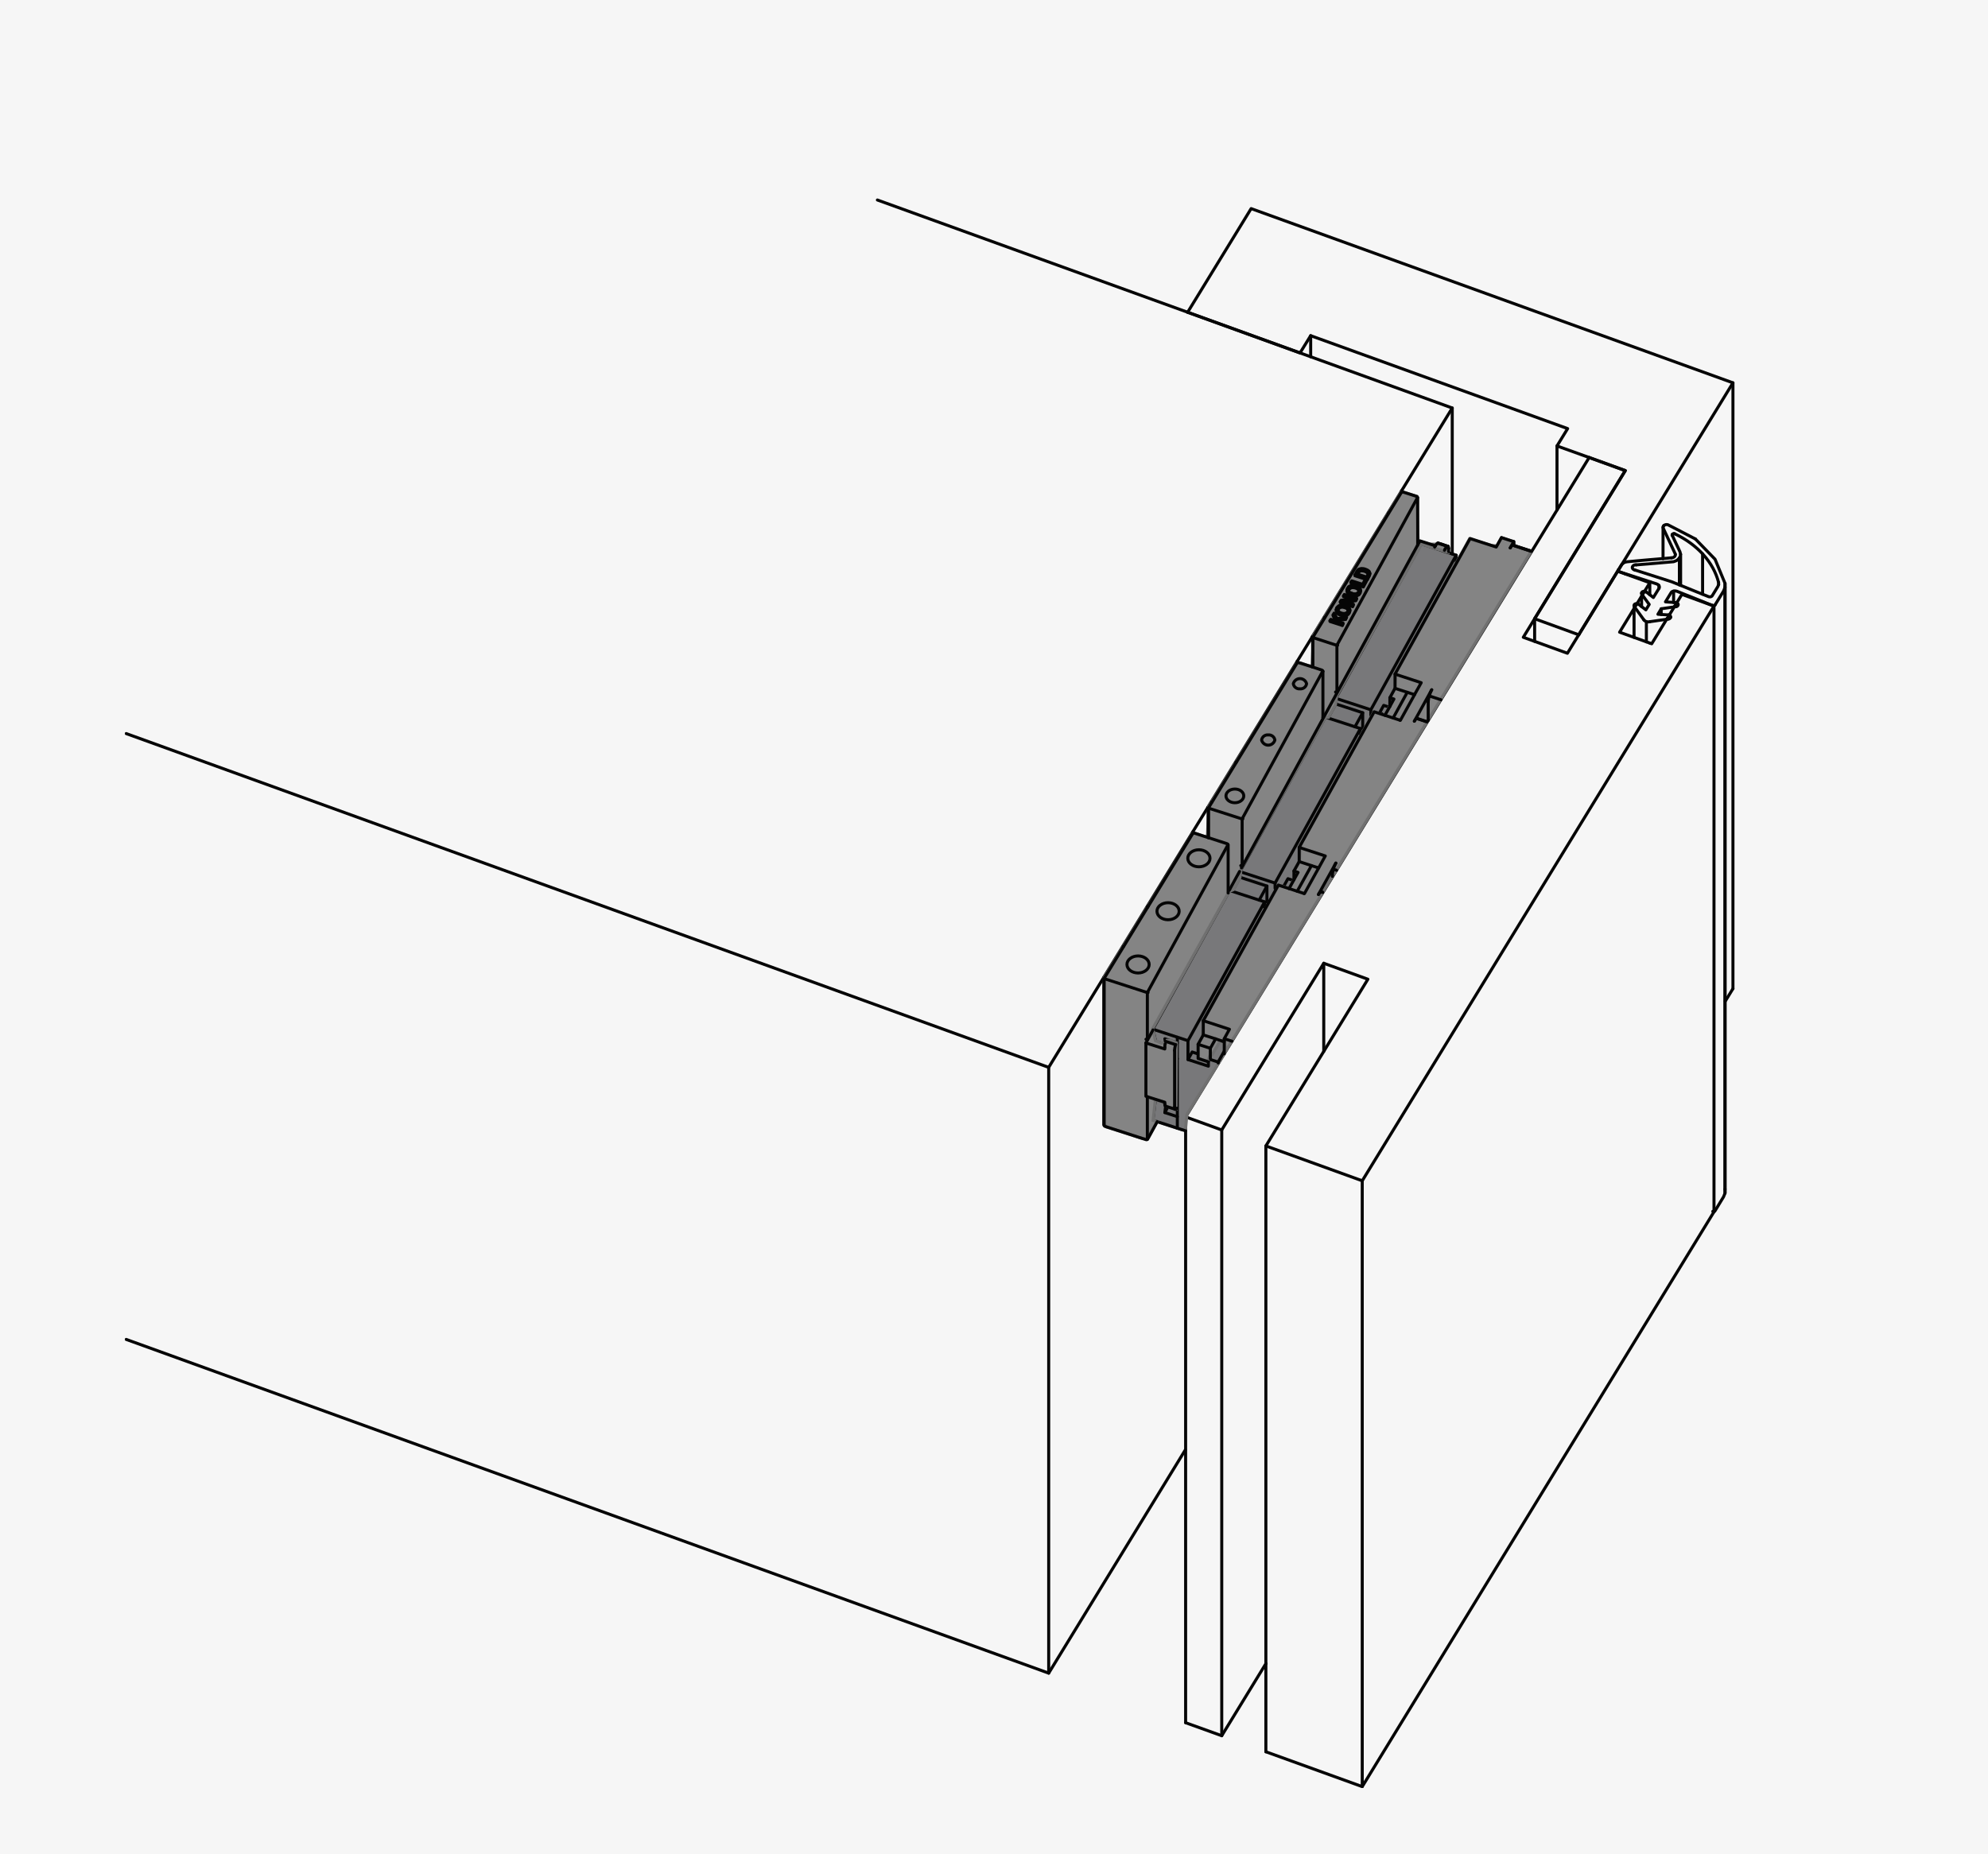 <?xml version="1.0" encoding="UTF-8"?>
<svg xmlns="http://www.w3.org/2000/svg" xmlns:xlink="http://www.w3.org/1999/xlink" width="656" height="612" viewBox="0 0 656 612">
  <defs>
    <clipPath id="clip-path">
      <rect id="Rechteck_1198" data-name="Rechteck 1198" width="531.08" height="524.55" fill="none" stroke="#707070" stroke-width="1"></rect>
    </clipPath>
  </defs>
  <g id="Gruppe_1846" data-name="Gruppe 1846" transform="translate(-64 -2420)">
    <rect id="Rechteck_1185" data-name="Rechteck 1185" width="656" height="612" transform="translate(64 2420)" fill="#f6f6f6"></rect>
    <g id="Gruppe_1785" data-name="Gruppe 1785" transform="translate(105.2 2485.566)">
      <path id="Pfad_3342" data-name="Pfad 3342" d="M134.231,308.842V137.976l19.1-31.2V77.683l-33.662,55.024-11.922-4.317" transform="translate(242.282 174.675)" fill="none" stroke="#050505" stroke-linecap="round" stroke-linejoin="round" stroke-width="1"></path>
      <line id="Linie_13978" data-name="Linie 13978" y2="199.933" transform="translate(361.954 307.381)" fill="none" stroke="#050505" stroke-linecap="round" stroke-linejoin="round" stroke-width="1"></line>
      <g id="Gruppe_1768" data-name="Gruppe 1768">
        <g id="Gruppe_1767" data-name="Gruppe 1767" clip-path="url(#clip-path)">
          <path id="Pfad_3343" data-name="Pfad 3343" d="M115.9,96.243l31.8,11.5V307.7" transform="translate(260.612 216.409)" fill="none" stroke="#050505" stroke-linecap="round" stroke-linejoin="round" stroke-width="1"></path>
        </g>
      </g>
      <path id="Pfad_3344" data-name="Pfad 3344" d="M121.781,106.774l14.56-23.822-14.56-5.269" transform="translate(273.834 174.677)" fill="none" stroke="#050505" stroke-linecap="round" stroke-linejoin="round" stroke-width="1"></path>
      <line id="Linie_13979" data-name="Linie 13979" y1="189.691" x2="116.068" transform="translate(408.316 134.458)" fill="none" stroke="#050505" stroke-linecap="round" stroke-linejoin="round" stroke-width="1"></line>
      <path id="Pfad_3345" data-name="Pfad 3345" d="M145.788,42.68,142.049,48.8l14.557,5.272,3.742-6.1" transform="translate(319.408 95.97)" fill="none" stroke="#050505" stroke-linecap="round" stroke-linejoin="round" stroke-width="1"></path>
      <path id="Pfad_3346" data-name="Pfad 3346" d="M172.97,27.613l.149.049L143.2,76.559" transform="translate(321.996 62.09)" fill="none" stroke="#050505" stroke-linecap="round" stroke-linejoin="round" stroke-width="1"></path>
      <path id="Pfad_3347" data-name="Pfad 3347" d="M147.682,58.852l12.851-21.009,2.511.929" transform="translate(332.073 85.094)" fill="none" stroke="#050505" stroke-linecap="round" stroke-linejoin="round" stroke-width="1"></path>
      <path id="Pfad_3348" data-name="Pfad 3348" d="M161.8,53.335l-9.967-3.59,5.022-8.232" transform="translate(341.402 93.347)" fill="none" stroke="#050505" stroke-linecap="round" stroke-linejoin="round" stroke-width="1"></path>
      <line id="Linie_13980" data-name="Linie 13980" x1="2.485" y2="4.067" transform="translate(498.254 130.793)" fill="none" stroke="#050505" stroke-linecap="round" stroke-linejoin="round" stroke-width="1"></line>
      <line id="Linie_13981" data-name="Linie 13981" x1="0.754" y2="1.205" transform="translate(500.739 129.588)" fill="none" stroke="#050505" stroke-linecap="round" stroke-linejoin="round" stroke-width="1"></line>
      <line id="Linie_13982" data-name="Linie 13982" y1="2.735" x2="1.683" transform="translate(501.517 126.778)" fill="none" stroke="#050505" stroke-linecap="round" stroke-linejoin="round" stroke-width="1"></line>
      <line id="Linie_13983" data-name="Linie 13983" y1="0.325" x2="0.201" transform="translate(508.772 138.501)" fill="none" stroke="#050505" stroke-linecap="round" stroke-linejoin="round" stroke-width="1"></line>
      <line id="Linie_13984" data-name="Linie 13984" y1="0.302" x2="0.175" transform="translate(511.282 134.432)" fill="none" stroke="#050505" stroke-linecap="round" stroke-linejoin="round" stroke-width="1"></line>
      <line id="Linie_13985" data-name="Linie 13985" y1="0.201" x2="0.101" transform="translate(512.135 133.152)" fill="none" stroke="#050505" stroke-linecap="round" stroke-linejoin="round" stroke-width="1"></line>
      <line id="Linie_13986" data-name="Linie 13986" x2="0.351" y2="0.127" transform="translate(523.832 134.257)" fill="none" stroke="#050505" stroke-linecap="round" stroke-linejoin="round" stroke-width="1"></line>
      <path id="Pfad_3349" data-name="Pfad 3349" d="M252.684,30.568,240.911,26.3,107.749,243.927V443.887" transform="translate(242.282 59.135)" fill="none" stroke="#050505" stroke-linecap="round" stroke-linejoin="round" stroke-width="1"></path>
      <line id="Linie_13987" data-name="Linie 13987" y1="29.091" transform="translate(376.513 483.518)" fill="none" stroke="#050505" stroke-linecap="round" stroke-linejoin="round" stroke-width="1"></line>
      <path id="Pfad_3350" data-name="Pfad 3350" d="M152.411,38.129l8.082,2.911V44.98" transform="translate(342.706 85.736)" fill="none" stroke="#050505" stroke-linecap="round" stroke-linejoin="round" stroke-width="1"></path>
      <path id="Pfad_3351" data-name="Pfad 3351" d="M160.47,42.734l-4.944,8.082-.627-.224" transform="translate(348.302 96.091)" fill="none" stroke="#050505" stroke-linecap="round" stroke-linejoin="round" stroke-width="1"></path>
      <line id="Linie_13988" data-name="Linie 13988" y1="3.765" x2="2.31" transform="translate(508.972 134.735)" fill="none" stroke="#050505" stroke-linecap="round" stroke-linejoin="round" stroke-width="1"></line>
      <line id="Linie_13989" data-name="Linie 13989" y1="1.079" x2="0.679" transform="translate(511.458 133.355)" fill="none" stroke="#050505" stroke-linecap="round" stroke-linejoin="round" stroke-width="1"></line>
      <path id="Pfad_3352" data-name="Pfad 3352" d="M169.277,43.847l-10.041-3.638-1.556,2.534" transform="translate(354.555 90.411)" fill="none" stroke="#050505" stroke-linecap="round" stroke-linejoin="round" stroke-width="1"></path>
      <path id="Pfad_3353" data-name="Pfad 3353" d="M161.358,41.367l.2.075V241.4" transform="translate(362.826 93.016)" fill="none" stroke="#050505" stroke-linecap="round" stroke-linejoin="round" stroke-width="1"></path>
      <path id="Pfad_3354" data-name="Pfad 3354" d="M107.749,168.344l11.922,4.291,14.56-23.8" transform="translate(242.282 334.677)" fill="none" stroke="#050505" stroke-linecap="round" stroke-linejoin="round" stroke-width="1"></path>
      <g id="Gruppe_1770" data-name="Gruppe 1770">
        <g id="Gruppe_1769" data-name="Gruppe 1769" clip-path="url(#clip-path)">
          <path id="Pfad_3355" data-name="Pfad 3355" d="M263.773,102.934,147.7,292.651l-31.8-11.5" transform="translate(260.612 231.456)" fill="none" stroke="#050505" stroke-linecap="round" stroke-linejoin="round" stroke-width="1"></path>
        </g>
      </g>
      <path id="Pfad_3356" data-name="Pfad 3356" d="M229.825,76.96V55.825L233.34,50.1,148.545,19.428l-3.512,5.7-37.027-13.4-.049-.026.127-.224" transform="translate(242.751 25.795)" fill="none" stroke="#050505" stroke-linecap="round" stroke-linejoin="round" stroke-width="1"></path>
      <line id="Linie_13990" data-name="Linie 13990" y1="6.952" transform="translate(391.297 45.224)" fill="none" stroke="#050505" stroke-linecap="round" stroke-linejoin="round" stroke-width="1"></line>
      <path id="Pfad_3357" data-name="Pfad 3357" d="M173.12,27.628,143.2,76.526v7.481" transform="translate(321.997 62.124)" fill="none" stroke="#050505" stroke-linecap="round" stroke-linejoin="round" stroke-width="1"></path>
      <line id="Linie_13991" data-name="Linie 13991" x2="14.56" y2="5.295" transform="translate(465.196 138.65)" fill="none" stroke="#050505" stroke-linecap="round" stroke-linejoin="round" stroke-width="1"></line>
      <line id="Linie_13992" data-name="Linie 13992" x2="10.616" y2="3.814" transform="translate(472.576 81.62)" fill="none" stroke="#050505" stroke-linecap="round" stroke-linejoin="round" stroke-width="1"></line>
      <line id="Linie_13993" data-name="Linie 13993" x1="12.851" y2="21.009" transform="translate(479.755 122.937)" fill="none" stroke="#050505" stroke-linecap="round" stroke-linejoin="round" stroke-width="1"></line>
      <line id="Linie_13994" data-name="Linie 13994" x2="11.773" y2="4.269" transform="translate(483.193 85.435)" fill="none" stroke="#050505" stroke-linecap="round" stroke-linejoin="round" stroke-width="1"></line>
      <line id="Linie_13995" data-name="Linie 13995" y1="61.924" x2="37.878" transform="translate(492.757 60.787)" fill="none" stroke="#050505" stroke-linecap="round" stroke-linejoin="round" stroke-width="1"></line>
      <line id="Linie_13996" data-name="Linie 13996" x1="0.026" y2="0.026" transform="translate(350.683 37.492)" fill="none" stroke="#050505" stroke-linecap="round" stroke-linejoin="round" stroke-width="1"></line>
      <path id="Pfad_3358" data-name="Pfad 3358" d="M108,35l20.81-33.987L287.8,58.516V258.472" transform="translate(242.838 2.27)" fill="none" stroke="#050505" stroke-linecap="round" stroke-linejoin="round" stroke-width="1"></path>
      <path id="Pfad_3359" data-name="Pfad 3359" d="M165.1,80.264h0l-2.534,4.142" transform="translate(365.537 180.479)" fill="none" stroke="#050505" stroke-linecap="round" stroke-linejoin="round" stroke-width="1"></path>
      <g id="Gruppe_1772" data-name="Gruppe 1772">
        <g id="Gruppe_1771" data-name="Gruppe 1771" clip-path="url(#clip-path)">
          <path id="Pfad_3360" data-name="Pfad 3360" d="M167.565,36.6c-.377.3-.377.3-.754.578-.452.175-.478.2-.929.351-6.176.552-6.2.552-12.374,1.053" transform="translate(345.174 82.296)" fill="none" stroke="#050505" stroke-linecap="round" stroke-linejoin="round" stroke-width="1"></path>
          <path id="Pfad_3361" data-name="Pfad 3361" d="M154.93,38.925l2.157.7.4.2a3.346,3.346,0,0,1,.305.276" transform="translate(348.371 87.526)" fill="none" stroke="#050505" stroke-linecap="round" stroke-linejoin="round" stroke-width="1"></path>
          <path id="Pfad_3362" data-name="Pfad 3362" d="M170.762,44.743l-11.9-4.769c-.224-.052-.224-.052-.452-.1a1.317,1.317,0,0,0-.452,0c-.224.049-.224.049-.452.1a1.96,1.96,0,0,0-.377.224" transform="translate(353.321 89.615)" fill="none" stroke="#050505" stroke-linecap="round" stroke-linejoin="round" stroke-width="1"></path>
          <path id="Pfad_3363" data-name="Pfad 3363" d="M159.957,40.532c-.1-.4-.1-.4-.2-.8-1.254-2.713-1.28-2.713-2.534-5.422a.721.721,0,0,0-.052-.127" transform="translate(353.408 76.858)" fill="none" stroke="#050505" stroke-linecap="round" stroke-linejoin="round" stroke-width="1"></path>
          <path id="Pfad_3364" data-name="Pfad 3364" d="M158.028,39.479c4.619,1.881,4.619,1.881,9.262,3.739.127.026.153.026.276.052h.276a1,1,0,0,0,.25-.075c.1-.052.1-.052.227-.127a1.055,1.055,0,0,0,.149-.175c.929-1.507.929-1.507,1.858-3.037.127-.328.127-.328.25-.653" transform="translate(355.338 88.151)" fill="none" stroke="#050505" stroke-linecap="round" stroke-linejoin="round" stroke-width="1"></path>
          <path id="Pfad_3365" data-name="Pfad 3365" d="M157.653,34.034a.358.358,0,0,1-.175.026.46.46,0,0,1-.149.075.747.747,0,0,1-.127.1" transform="translate(353.478 76.528)" fill="none" stroke="#050505" stroke-linecap="round" stroke-linejoin="round" stroke-width="1"></path>
        </g>
      </g>
      <path id="Pfad_3366" data-name="Pfad 3366" d="M151.676,37.8l.075.127.1.123.149.075,10.243,3.314" transform="translate(341.056 85.006)" fill="none" stroke="#050505" stroke-linecap="round" stroke-linejoin="round" stroke-width="1"></path>
      <line id="Linie_13997" data-name="Linie 13997" y1="9.512" transform="translate(498.003 135.288)" fill="none" stroke="#050505" stroke-linecap="round" stroke-linejoin="round" stroke-width="1"></line>
      <line id="Linie_13998" data-name="Linie 13998" x2="3.164" y2="4.392" transform="translate(498.104 134.659)" fill="none" stroke="#050505" stroke-linecap="round" stroke-linejoin="round" stroke-width="1"></line>
      <path id="Pfad_3367" data-name="Pfad 3367" d="M153.384,41.307l12.15,3.892,2.937,1.179V36.135l-.149.806-.478.7" transform="translate(344.895 81.253)" fill="none" stroke="#050505" stroke-linecap="round" stroke-linejoin="round" stroke-width="1"></path>
      <path id="Pfad_3368" data-name="Pfad 3368" d="M154.139,40.192l2.436,3.362-1.1,1.783-1.407-1.079V40.845" transform="translate(346.425 90.375)" fill="none" stroke="#050505" stroke-linecap="round" stroke-linejoin="round" stroke-width="1"></path>
      <line id="Linie_13999" data-name="Linie 13999" x1="1.004" y1="0.78" transform="translate(499.484 133.854)" fill="none" stroke="#050505" stroke-linecap="round" stroke-linejoin="round" stroke-width="1"></line>
      <line id="Linie_14000" data-name="Linie 14000" y2="0.075" transform="translate(500.488 130.166)" fill="none" stroke="#050505" stroke-linecap="round" stroke-linejoin="round" stroke-width="1"></line>
      <line id="Linie_14001" data-name="Linie 14001" y2="6.676" transform="translate(502.07 139.604)" fill="none" stroke="#050505" stroke-linecap="round" stroke-linejoin="round" stroke-width="1"></line>
      <line id="Linie_14002" data-name="Linie 14002" y1="0.802" x2="5.597" transform="translate(503.174 138.827)" fill="none" stroke="#050505" stroke-linecap="round" stroke-linejoin="round" stroke-width="1"></line>
      <path id="Pfad_3369" data-name="Pfad 3369" d="M158.7,39.288l.149.325.026.377-.127.328L156.912,43.3l-2.385-1.858" transform="translate(347.466 88.342)" fill="none" stroke="#050505" stroke-linecap="round" stroke-linejoin="round" stroke-width="1"></path>
      <path id="Pfad_3370" data-name="Pfad 3370" d="M156.7,41.844l-.978,1.631,1.079.075V41.668l-.1.175" transform="translate(350.161 93.694)" fill="none" stroke="#050505" stroke-linecap="round" stroke-linejoin="round" stroke-width="1"></path>
      <line id="Linie_14003" data-name="Linie 14003" x2="2.31" y2="0.149" transform="translate(506.965 137.244)" fill="none" stroke="#050505" stroke-linecap="round" stroke-linejoin="round" stroke-width="1"></line>
      <line id="Linie_14004" data-name="Linie 14004" y1="0.627" x2="4.317" transform="translate(506.965 134.735)" fill="none" stroke="#050505" stroke-linecap="round" stroke-linejoin="round" stroke-width="1"></line>
      <line id="Linie_14005" data-name="Linie 14005" y2="0.828" transform="translate(506.237 127.781)" fill="none" stroke="#050505" stroke-linecap="round" stroke-linejoin="round" stroke-width="1"></line>
      <line id="Linie_14006" data-name="Linie 14006" x1="0.578" y2="0.101" transform="translate(508.771 138.725)" fill="none" stroke="#050505" stroke-linecap="round" stroke-linejoin="round" stroke-width="1"></line>
      <path id="Pfad_3371" data-name="Pfad 3371" d="M158.573,39.96l-.276.3-1.806,2.959,3.414.253" transform="translate(351.881 89.854)" fill="none" stroke="#050505" stroke-linecap="round" stroke-linejoin="round" stroke-width="1"></path>
      <line id="Linie_14007" data-name="Linie 14007" x1="2.735" y2="0.25" transform="translate(507.568 118.544)" fill="none" stroke="#050505" stroke-linecap="round" stroke-linejoin="round" stroke-width="1"></line>
      <path id="Pfad_3372" data-name="Pfad 3372" d="M160.31,42.3l-.127-.325-3.866-8.284-.075-.3" transform="translate(351.323 75.086)" fill="none" stroke="#050505" stroke-linecap="round" stroke-linejoin="round" stroke-width="1"></path>
      <line id="Linie_14008" data-name="Linie 14008" y2="0.026" transform="translate(510.077 138.148)" fill="none" stroke="#050505" stroke-linecap="round" stroke-linejoin="round" stroke-width="1"></line>
      <line id="Linie_14009" data-name="Linie 14009" y1="3.739" transform="translate(511.056 129.539)" fill="none" stroke="#050505" stroke-linecap="round" stroke-linejoin="round" stroke-width="1"></line>
      <line id="Linie_14010" data-name="Linie 14010" x1="0.601" y2="0.075" transform="translate(511.283 134.659)" fill="none" stroke="#050505" stroke-linecap="round" stroke-linejoin="round" stroke-width="1"></line>
      <line id="Linie_14011" data-name="Linie 14011" y2="0.101" transform="translate(510.579 111.038)" fill="none" stroke="#050505" stroke-linecap="round" stroke-linejoin="round" stroke-width="1"></line>
      <line id="Linie_14012" data-name="Linie 14012" x1="0.026" y1="0.702" transform="translate(525.89 126.653)" fill="none" stroke="#050505" stroke-linecap="round" stroke-linejoin="round" stroke-width="1"></line>
      <line id="Linie_14013" data-name="Linie 14013" y2="8.937" transform="translate(512.964 118.544)" fill="none" stroke="#050505" stroke-linecap="round" stroke-linejoin="round" stroke-width="1"></line>
      <line id="Linie_14014" data-name="Linie 14014" y2="13.303" transform="translate(520.62 117.239)" fill="none" stroke="#050505" stroke-linecap="round" stroke-linejoin="round" stroke-width="1"></line>
      <path id="Pfad_3373" data-name="Pfad 3373" d="M161.528,45.288l2.787-4.545.5-1.254V238.143" transform="translate(363.208 88.794)" fill="none" stroke="#050505" stroke-linecap="round" stroke-linejoin="round" stroke-width="1"></path>
      <line id="Linie_14015" data-name="Linie 14015" y1="1.306" transform="translate(528.024 126.977)" fill="none" stroke="#050505" stroke-linecap="round" stroke-linejoin="round" stroke-width="1"></line>
      <path id="Pfad_3374" data-name="Pfad 3374" d="M161.289,41.5l.149.049.328-.023.25-.153.052-.1" transform="translate(362.669 92.807)" fill="none" stroke="#050505" stroke-linecap="round" stroke-linejoin="round" stroke-width="1"></path>
      <line id="Linie_14016" data-name="Linie 14016" x1="0.351" y1="0.075" transform="translate(511.132 110.562)" fill="none" stroke="#050505" stroke-linecap="round" stroke-linejoin="round" stroke-width="1"></line>
      <path id="Pfad_3375" data-name="Pfad 3375" d="M157.271,34.1l-.075.127-.026.149" transform="translate(353.408 76.667)" fill="none" stroke="#050505" stroke-linecap="round" stroke-linejoin="round" stroke-width="1"></path>
      <g id="Gruppe_1774" data-name="Gruppe 1774">
        <g id="Gruppe_1773" data-name="Gruppe 1773" clip-path="url(#clip-path)">
          <path id="Pfad_3376" data-name="Pfad 3376" d="M156.217,43.385A1.866,1.866,0,0,1,154.3,42.8" transform="translate(346.955 96.239)" fill="none" stroke="#050505" stroke-linecap="round" stroke-linejoin="round" stroke-width="1"></path>
          <path id="Pfad_3377" data-name="Pfad 3377" d="M153.4,42.145a.6.6,0,0,1,.348-.916,1.072,1.072,0,0,1,1.043.114" transform="translate(344.694 92.515)" fill="none" stroke="#050505" stroke-linecap="round" stroke-linejoin="round" stroke-width="1"></path>
          <path id="Pfad_3378" data-name="Pfad 3378" d="M156.77,42.295c.484.029.845.357.8.728a.777.777,0,0,1-.721.611" transform="translate(352.509 95.103)" fill="none" stroke="#050505" stroke-linecap="round" stroke-linejoin="round" stroke-width="1"></path>
          <path id="Pfad_3379" data-name="Pfad 3379" d="M158.408,36.136c.084.575-.452,1.092-1.2,1.16l-.12.006" transform="translate(353.226 81.254)" fill="none" stroke="#050505" stroke-linecap="round" stroke-linejoin="round" stroke-width="1"></path>
          <path id="Pfad_3380" data-name="Pfad 3380" d="M154.15,40.86a.617.617,0,0,1,.406-.9,1.082,1.082,0,0,1,1,.13" transform="translate(346.42 89.694)" fill="none" stroke="#050505" stroke-linecap="round" stroke-linejoin="round" stroke-width="1"></path>
          <path id="Pfad_3381" data-name="Pfad 3381" d="M153.98,38.9c-.6-.11-.968-.572-.828-1.033a1.132,1.132,0,0,1,1.228-.653" transform="translate(344.306 83.66)" fill="none" stroke="#050505" stroke-linecap="round" stroke-linejoin="round" stroke-width="1"></path>
          <path id="Pfad_3382" data-name="Pfad 3382" d="M157.448,34.056c7.488,3.577,12.712,9.382,14.417,16.032" transform="translate(354.033 76.577)" fill="none" stroke="#050505" stroke-linecap="round" stroke-linejoin="round" stroke-width="1"></path>
          <path id="Pfad_3383" data-name="Pfad 3383" d="M157.537,41.041c.484.032.838.364.8.734a.773.773,0,0,1-.679.6" transform="translate(354.234 92.284)" fill="none" stroke="#050505" stroke-linecap="round" stroke-linejoin="round" stroke-width="1"></path>
          <path id="Pfad_3384" data-name="Pfad 3384" d="M166.738,37.858c-4.493-2.336-4.493-2.336-9.012-4.668a1.721,1.721,0,0,0-.377-.075,2.336,2.336,0,0,0-.4.023,2.1,2.1,0,0,0-.354.127,2.9,2.9,0,0,0-.276.2" transform="translate(351.497 74.462)" fill="none" stroke="#050505" stroke-linecap="round" stroke-linejoin="round" stroke-width="1"></path>
          <path id="Pfad_3385" data-name="Pfad 3385" d="M165.417,36.568c-5.948.5-5.948.5-11.874,1.056-.377.075-.377.075-.754.175a5.535,5.535,0,0,0-.627.351" transform="translate(342.15 82.226)" fill="none" stroke="#050505" stroke-linecap="round" stroke-linejoin="round" stroke-width="1"></path>
          <path id="Pfad_3386" data-name="Pfad 3386" d="M153.206,37.055a3.7,3.7,0,0,0-.426.478c-.5.776-.478.776-.955,1.556l-.127.123" transform="translate(341.106 83.321)" fill="none" stroke="#050505" stroke-linecap="round" stroke-linejoin="round" stroke-width="1"></path>
        </g>
      </g>
      <path id="Pfad_3387" data-name="Pfad 3387" d="M169.315,250.5V49.235l-3.288-7.956-6.5-6.705" transform="translate(358.709 77.743)" fill="none" stroke="#050505" stroke-linecap="round" stroke-linejoin="round" stroke-width="1"></path>
      <path id="Pfad_3388" data-name="Pfad 3388" d="M156.493,33.223l-.2.25-.049.3V44.092" transform="translate(351.325 74.703)" fill="none" stroke="#050505" stroke-linecap="round" stroke-linejoin="round" stroke-width="1"></path>
      <path id="Pfad_3389" data-name="Pfad 3389" d="M151.751,37.72l-.049.127-.026.149" transform="translate(341.056 84.815)" fill="none" stroke="#050505" stroke-linecap="round" stroke-linejoin="round" stroke-width="1"></path>
      <path id="Pfad_3390" data-name="Pfad 3390" d="M165.338,100.632v1.332l-.5,1.228L162,107.86l-.123.078-.276.1-.3-.075" transform="translate(362.687 226.278)" fill="none" stroke="#050505" stroke-linecap="round" stroke-linejoin="round" stroke-width="1"></path>
      <path id="Pfad_3391" data-name="Pfad 3391" d="M200.116,37.234l4.317,1.657-.049,2.761L184.727,77.445l-.374,5.146L183.022,85.1l-.377,3.463L181.189,91.4l-.7.049-3.115-.929-24.221,43.625-.351,5.6-1.332,2.508-.377,3.466-1.754,2.959-3.366-1L121.2,192.159l-.4,5.575-1.306,2.108v4.993l3.037.955,1.056-2.284,2.635-4.645,1.806.429.026,3.989L115.7,223.335l-.478,5.12-1.28-.123-9.388-3.037.728-6.854,3.112.9.754,1.381.952.328,2.011.452.149-21.788-2.735-.929-.7,1.079-1.706-.123-1.806-.754-.906-3.967,25.176-45.233,1.481-.653,2.108-3.84.429-2.985,27.736-49.927,1.079-.127,2.31-4.116.426-2.985L193.063,35.1Z" transform="translate(234.758 78.925)" fill="#78787a" stroke="#707070" stroke-width="1" fill-rule="evenodd"></path>
      <path id="Pfad_3392" data-name="Pfad 3392" d="M129.4,58.8l-.149-1.03,4.217-7.455.952.026.052,1L130.183,59Z" transform="translate(290.636 113.135)" fill="#78787a" stroke="#707070" stroke-width="1" fill-rule="evenodd"></path>
      <path id="Pfad_3393" data-name="Pfad 3393" d="M124.831,68.37v.6l-4.291,7.657-1.03-.426.1-.828,4.217-7.407.526-.075Z" transform="translate(268.726 152.662)" fill="#78787a" stroke="#707070" stroke-width="1" fill-rule="evenodd"></path>
      <path id="Pfad_3394" data-name="Pfad 3394" d="M104.419,113.468l11.6,3.791,25.3-45.811v1.858" transform="translate(234.794 160.654)" fill="none" stroke="#050505" stroke-linecap="round" stroke-linejoin="round" stroke-width="1"></path>
      <path id="Pfad_3395" data-name="Pfad 3395" d="M105.89,92.21l-.25,2.082,1-1.855" transform="translate(237.539 207.34)" fill="none" stroke="#050505" stroke-linecap="round" stroke-linejoin="round" stroke-width="1"></path>
      <path id="Pfad_3396" data-name="Pfad 3396" d="M105.64,92.851l4.116,1.355v3.817" transform="translate(237.539 208.782)" fill="none" stroke="#050505" stroke-linecap="round" stroke-linejoin="round" stroke-width="1"></path>
      <path id="Pfad_3397" data-name="Pfad 3397" d="M106.945,85.807l-1.306-.452.25,1.153" transform="translate(237.538 191.929)" fill="none" stroke="#050505" stroke-linecap="round" stroke-linejoin="round" stroke-width="1"></path>
      <line id="Linie_14017" data-name="Linie 14017" y1="19.128" transform="translate(347.295 283.861)" fill="none" stroke="#050505" stroke-linecap="round" stroke-linejoin="round" stroke-width="1"></line>
      <line id="Linie_14018" data-name="Linie 14018" y1="1.858" transform="translate(347.295 276.782)" fill="none" stroke="#050505" stroke-linecap="round" stroke-linejoin="round" stroke-width="1"></line>
      <path id="Pfad_3398" data-name="Pfad 3398" d="M107.989,85.549v6.224l1.381-2.485,1.959.627" transform="translate(242.82 192.363)" fill="none" stroke="#050505" stroke-linecap="round" stroke-linejoin="round" stroke-width="1"></path>
      <path id="Pfad_3399" data-name="Pfad 3399" d="M107.989,87.623l6.728,2.183V87.4l3.239,1.056v.3" transform="translate(242.82 196.515)" fill="none" stroke="#050505" stroke-linecap="round" stroke-linejoin="round" stroke-width="1"></path>
      <line id="Linie_14019" data-name="Linie 14019" y1="0.754" x2="0.426" transform="translate(357.536 283.158)" fill="none" stroke="#050505" stroke-linecap="round" stroke-linejoin="round" stroke-width="1"></line>
      <line id="Linie_14020" data-name="Linie 14020" y1="3.616" x2="2.008" transform="translate(360.775 281.35)" fill="none" stroke="#050505" stroke-linecap="round" stroke-linejoin="round" stroke-width="1"></line>
      <line id="Linie_14021" data-name="Linie 14021" x1="10.717" y1="3.489" transform="translate(365.394 228.613)" fill="none" stroke="#050505" stroke-linecap="round" stroke-linejoin="round" stroke-width="1"></line>
      <path id="Pfad_3400" data-name="Pfad 3400" d="M113.266,68.944l8.911,2.911-2.56,4.645" transform="translate(254.687 155.026)" fill="none" stroke="#050505" stroke-linecap="round" stroke-linejoin="round" stroke-width="1"></path>
      <path id="Pfad_3401" data-name="Pfad 3401" d="M113.266,68.372l11.6,3.791v1.731" transform="translate(254.687 153.74)" fill="none" stroke="#050505" stroke-linecap="round" stroke-linejoin="round" stroke-width="1"></path>
      <line id="Linie_14022" data-name="Linie 14022" y2="5.22" transform="translate(376.864 226.881)" fill="none" stroke="#050505" stroke-linecap="round" stroke-linejoin="round" stroke-width="1"></line>
      <path id="Pfad_3402" data-name="Pfad 3402" d="M116.836,104.844,145,53.838v1.907" transform="translate(262.714 121.058)" fill="none" stroke="#050505" stroke-linecap="round" stroke-linejoin="round" stroke-width="1"></path>
      <path id="Pfad_3403" data-name="Pfad 3403" d="M117.686,71.751l1.481-2.661,1.858.6" transform="translate(264.625 155.356)" fill="none" stroke="#050505" stroke-linecap="round" stroke-linejoin="round" stroke-width="1"></path>
      <line id="Linie_14023" data-name="Linie 14023" x1="10.717" y1="3.489" transform="translate(396.997 171.407)" fill="none" stroke="#050505" stroke-linecap="round" stroke-linejoin="round" stroke-width="1"></line>
      <path id="Pfad_3404" data-name="Pfad 3404" d="M122.994,51.334l8.911,2.911-2.56,4.645" transform="translate(276.562 115.429)" fill="none" stroke="#050505" stroke-linecap="round" stroke-linejoin="round" stroke-width="1"></path>
      <path id="Pfad_3405" data-name="Pfad 3405" d="M162.754,36.228,134.589,87.234l-11.594-3.791" transform="translate(276.563 81.462)" fill="none" stroke="#050505" stroke-linecap="round" stroke-linejoin="round" stroke-width="1"></path>
      <line id="Linie_14024" data-name="Linie 14024" y2="5.22" transform="translate(408.467 169.675)" fill="none" stroke="#050505" stroke-linecap="round" stroke-linejoin="round" stroke-width="1"></line>
      <line id="Linie_14025" data-name="Linie 14025" y1="1.806" transform="translate(411.153 168.697)" fill="none" stroke="#050505" stroke-linecap="round" stroke-linejoin="round" stroke-width="1"></line>
      <path id="Pfad_3406" data-name="Pfad 3406" d="M130.777,52.083l-1.884-.6-1.478,2.661" transform="translate(286.501 115.76)" fill="none" stroke="#050505" stroke-linecap="round" stroke-linejoin="round" stroke-width="1"></path>
      <line id="Linie_14026" data-name="Linie 14026" x2="0.478" y2="0.149" transform="translate(414.316 169.826)" fill="none" stroke="#050505" stroke-linecap="round" stroke-linejoin="round" stroke-width="1"></line>
      <path id="Pfad_3407" data-name="Pfad 3407" d="M105.273,91.506l-.854,6.9,10.821,3.515" transform="translate(234.793 205.759)" fill="none" stroke="#050505" stroke-linecap="round" stroke-linejoin="round" stroke-width="1"></path>
      <path id="Pfad_3408" data-name="Pfad 3408" d="M108.46,200.3l-3.112-1-.929-4.015,25.3-45.811.877.3,1.179-2.108,1.381-2.537v-1.855L161.35,92.269l.851.3,2.56-4.642V86.067l28.191-51.006,11.571,3.791v1.982" transform="translate(234.794 78.839)" fill="none" stroke="#050505" stroke-linecap="round" stroke-linejoin="round" stroke-width="1"></path>
      <path id="Pfad_3409" data-name="Pfad 3409" d="M106.041,85.495l2.81.9v5.22" transform="translate(238.442 192.242)" fill="none" stroke="#050505" stroke-linecap="round" stroke-linejoin="round" stroke-width="1"></path>
      <path id="Pfad_3410" data-name="Pfad 3410" d="M213.092,35.749l.325,1.381,4.87,1.582.4.575L118.033,203.954l-.426-3.213-1.455-.026-2.537,4.366-.676.429-.175.026-.679,1.731-3.037-.955v-5l1.306-2.108.4-5.571,24.774-44.479,3.362,1,1.757-2.963.377-3.463,1.332-2.511.351-5.6L166.93,92l3.112.929.7-.052,1.455-2.836.377-3.463,1.329-2.511.377-5.146L198.51,34.846l7.329,2.183,1.732.127,1.507-2.713Z" transform="translate(245.2 77.448)" fill="#848484" stroke="#707070" stroke-width="1" fill-rule="evenodd"></path>
      <path id="Pfad_3411" data-name="Pfad 3411" d="M113.058,90.715V87.226l-4.041-1.306" transform="translate(245.131 193.197)" fill="none" stroke="#050505" stroke-linecap="round" stroke-linejoin="round" stroke-width="1"></path>
      <path id="Pfad_3412" data-name="Pfad 3412" d="M109.542,84.962l4.067,1.306-1.731,3.112" transform="translate(246.313 191.043)" fill="none" stroke="#050505" stroke-linecap="round" stroke-linejoin="round" stroke-width="1"></path>
      <path id="Pfad_3413" data-name="Pfad 3413" d="M109.542,83.517l8.635,2.836-1.705,3.112v1" transform="translate(246.313 187.794)" fill="none" stroke="#050505" stroke-linecap="round" stroke-linejoin="round" stroke-width="1"></path>
      <line id="Linie_14027" data-name="Linie 14027" x2="2.183" y2="0.728" transform="translate(359.921 277.31)" fill="none" stroke="#050505" stroke-linecap="round" stroke-linejoin="round" stroke-width="1"></line>
      <line id="Linie_14028" data-name="Linie 14028" x2="2.534" y2="0.828" transform="translate(362.782 277.26)" fill="none" stroke="#050505" stroke-linecap="round" stroke-linejoin="round" stroke-width="1"></line>
      <line id="Linie_14029" data-name="Linie 14029" x2="4.896" y2="1.608" transform="translate(384.169 227.71)" fill="none" stroke="#050505" stroke-linecap="round" stroke-linejoin="round" stroke-width="1"></line>
      <path id="Pfad_3414" data-name="Pfad 3414" d="M119.085,77.141l4.694-8.459-4.041-1.329" transform="translate(267.77 151.447)" fill="none" stroke="#050505" stroke-linecap="round" stroke-linejoin="round" stroke-width="1"></path>
      <path id="Pfad_3415" data-name="Pfad 3415" d="M118.752,71.2l1.355-2.433-1.355-.455" transform="translate(267.023 153.6)" fill="none" stroke="#050505" stroke-linecap="round" stroke-linejoin="round" stroke-width="1"></path>
      <path id="Pfad_3416" data-name="Pfad 3416" d="M125.711,72.692l2.183-3.966-8.609-2.81" transform="translate(268.222 148.215)" fill="none" stroke="#050505" stroke-linecap="round" stroke-linejoin="round" stroke-width="1"></path>
      <line id="Linie_14030" data-name="Linie 14030" x1="2.183" y1="0.702" transform="translate(391.549 220.13)" fill="none" stroke="#050505" stroke-linecap="round" stroke-linejoin="round" stroke-width="1"></line>
      <line id="Linie_14031" data-name="Linie 14031" x2="0.627" y2="0.201" transform="translate(394.611 228.764)" fill="none" stroke="#050505" stroke-linecap="round" stroke-linejoin="round" stroke-width="1"></line>
      <line id="Linie_14032" data-name="Linie 14032" x1="5.747" y2="10.366" transform="translate(393.859 219.301)" fill="none" stroke="#050505" stroke-linecap="round" stroke-linejoin="round" stroke-width="1"></line>
      <line id="Linie_14033" data-name="Linie 14033" x2="0.452" y2="0.149" transform="translate(394.787 228.764)" fill="none" stroke="#050505" stroke-linecap="round" stroke-linejoin="round" stroke-width="1"></line>
      <line id="Linie_14034" data-name="Linie 14034" y2="0.351" transform="translate(398.451 223.317)" fill="none" stroke="#050505" stroke-linecap="round" stroke-linejoin="round" stroke-width="1"></line>
      <line id="Linie_14035" data-name="Linie 14035" x2="1.056" y2="0.351" transform="translate(398.778 221.309)" fill="none" stroke="#050505" stroke-linecap="round" stroke-linejoin="round" stroke-width="1"></line>
      <line id="Linie_14036" data-name="Linie 14036" x1="4.896" y1="1.582" transform="translate(415.796 170.528)" fill="none" stroke="#050505" stroke-linecap="round" stroke-linejoin="round" stroke-width="1"></line>
      <path id="Pfad_3417" data-name="Pfad 3417" d="M128.828,59.539l4.668-8.485-4.041-1.3" transform="translate(289.679 111.869)" fill="none" stroke="#050505" stroke-linecap="round" stroke-linejoin="round" stroke-width="1"></path>
      <path id="Pfad_3418" data-name="Pfad 3418" d="M128.5,50.7l1.332.452L128.5,53.589" transform="translate(288.932 114.004)" fill="none" stroke="#050505" stroke-linecap="round" stroke-linejoin="round" stroke-width="1"></path>
      <path id="Pfad_3419" data-name="Pfad 3419" d="M135.447,55.082l2.209-3.941-8.635-2.836" transform="translate(290.114 108.619)" fill="none" stroke="#050505" stroke-linecap="round" stroke-linejoin="round" stroke-width="1"></path>
      <line id="Linie_14037" data-name="Linie 14037" x2="2.209" y2="0.728" transform="translate(423.176 162.923)" fill="none" stroke="#050505" stroke-linecap="round" stroke-linejoin="round" stroke-width="1"></line>
      <line id="Linie_14038" data-name="Linie 14038" x2="3.388" y2="1.131" transform="translate(426.264 171.558)" fill="none" stroke="#050505" stroke-linecap="round" stroke-linejoin="round" stroke-width="1"></line>
      <line id="Linie_14039" data-name="Linie 14039" x1="5.724" y2="10.366" transform="translate(425.51 162.095)" fill="none" stroke="#050505" stroke-linecap="round" stroke-linejoin="round" stroke-width="1"></line>
      <line id="Linie_14040" data-name="Linie 14040" x2="3.239" y2="1.056" transform="translate(426.414 171.558)" fill="none" stroke="#050505" stroke-linecap="round" stroke-linejoin="round" stroke-width="1"></line>
      <line id="Linie_14041" data-name="Linie 14041" y2="6.15" transform="translate(430.079 166.061)" fill="none" stroke="#050505" stroke-linecap="round" stroke-linejoin="round" stroke-width="1"></line>
      <line id="Linie_14042" data-name="Linie 14042" x1="3.84" y1="1.254" transform="translate(430.431 164.129)" fill="none" stroke="#050505" stroke-linecap="round" stroke-linejoin="round" stroke-width="1"></line>
      <line id="Linie_14043" data-name="Linie 14043" x2="6.202" y2="2.034" transform="translate(457.891 114.377)" fill="none" stroke="#050505" stroke-linecap="round" stroke-linejoin="round" stroke-width="1"></line>
      <line id="Linie_14044" data-name="Linie 14044" x1="1.153" y2="2.082" transform="translate(457.14 113.197)" fill="none" stroke="#050505" stroke-linecap="round" stroke-linejoin="round" stroke-width="1"></line>
      <line id="Linie_14045" data-name="Linie 14045" x1="0.25" y1="0.075" transform="translate(458.043 114.353)" fill="none" stroke="#050505" stroke-linecap="round" stroke-linejoin="round" stroke-width="1"></line>
      <g id="Gruppe_1776" data-name="Gruppe 1776">
        <g id="Gruppe_1775" data-name="Gruppe 1775" clip-path="url(#clip-path)">
          <path id="Pfad_3420" data-name="Pfad 3420" d="M121.243,71.332c.442-.8.841-1.111,1.033-.8" transform="translate(272.624 158.329)" fill="none" stroke="#050505" stroke-linecap="round" stroke-linejoin="round" stroke-width="1"></path>
          <path id="Pfad_3421" data-name="Pfad 3421" d="M122.654,71.507a9.677,9.677,0,0,1,1.111-3.937l.032-.062" transform="translate(275.796 151.797)" fill="none" stroke="#050505" stroke-linecap="round" stroke-linejoin="round" stroke-width="1"></path>
          <path id="Pfad_3422" data-name="Pfad 3422" d="M140.722,36.12c.442-.8.841-1.111,1.033-.806" transform="translate(316.424 79.149)" fill="none" stroke="#050505" stroke-linecap="round" stroke-linejoin="round" stroke-width="1"></path>
          <path id="Pfad_3423" data-name="Pfad 3423" d="M130.982,53.727c.442-.8.845-1.111,1.033-.806" transform="translate(294.523 118.739)" fill="none" stroke="#050505" stroke-linecap="round" stroke-linejoin="round" stroke-width="1"></path>
          <path id="Pfad_3424" data-name="Pfad 3424" d="M132.393,53.848A9.819,9.819,0,0,1,133.54,49.9" transform="translate(297.695 112.206)" fill="none" stroke="#050505" stroke-linecap="round" stroke-linejoin="round" stroke-width="1"></path>
        </g>
      </g>
      <path id="Pfad_3425" data-name="Pfad 3425" d="M218.961,38.9,213.162,37V35.765l-4.041-1.329-1.731,3.112-8.609-2.813L174,79.491v4.694L172.3,87.274v2.885l-1.332,2.384-.3.552-3.538-1.179L142.376,136.7v4.668l-1.732,3.112v2.888l-1.6,2.911-3.541-1.153-24.774,44.756v4.694l-1.709,3.112v4.668l3.388,1.1" transform="translate(245.131 77.432)" fill="none" stroke="#050505" stroke-linecap="round" stroke-linejoin="round" stroke-width="1"></path>
      <path id="Pfad_3426" data-name="Pfad 3426" d="M111.466,85.588l.679.227v3.963" transform="translate(250.639 192.45)" fill="none" stroke="#050505" stroke-linecap="round" stroke-linejoin="round" stroke-width="1"></path>
      <path id="Pfad_3427" data-name="Pfad 3427" d="M124.433,67.978l.2.075-4.694,8.459-.175-.049" transform="translate(269.299 152.854)" fill="none" stroke="#050505" stroke-linecap="round" stroke-linejoin="round" stroke-width="1"></path>
      <path id="Pfad_3428" data-name="Pfad 3428" d="M134.194,50.376l.2.049L129.7,58.91l-.2-.075" transform="translate(291.191 113.275)" fill="none" stroke="#050505" stroke-linecap="round" stroke-linejoin="round" stroke-width="1"></path>
      <g id="Gruppe_1778" data-name="Gruppe 1778">
        <g id="Gruppe_1777" data-name="Gruppe 1777" clip-path="url(#clip-path)">
          <path id="Pfad_3429" data-name="Pfad 3429" d="M304.541,364.45V164.517L.137,54.348" transform="translate(0.308 122.205)" fill="none" stroke="#050505" stroke-linecap="round" stroke-linejoin="round" stroke-width="1"></path>
        </g>
      </g>
      <line id="Linie_14046" data-name="Linie 14046" y1="29.695" x2="18.173" transform="translate(304.849 257.027)" fill="none" stroke="#050505" stroke-linecap="round" stroke-linejoin="round" stroke-width="1"></line>
      <line id="Linie_14047" data-name="Linie 14047" x1="29.445" y2="48.095" transform="translate(322.971 208.984)" fill="none" stroke="#050505" stroke-linecap="round" stroke-linejoin="round" stroke-width="1"></line>
      <line id="Linie_14048" data-name="Linie 14048" x1="4.996" y2="8.134" transform="translate(352.339 200.952)" fill="none" stroke="#050505" stroke-linecap="round" stroke-linejoin="round" stroke-width="1"></line>
      <line id="Linie_14049" data-name="Linie 14049" x1="29.52" y2="48.245" transform="translate(357.335 152.682)" fill="none" stroke="#050505" stroke-linecap="round" stroke-linejoin="round" stroke-width="1"></line>
      <line id="Linie_14050" data-name="Linie 14050" y1="8.108" x2="4.97" transform="translate(386.804 144.674)" fill="none" stroke="#050505" stroke-linecap="round" stroke-linejoin="round" stroke-width="1"></line>
      <line id="Linie_14051" data-name="Linie 14051" x1="29.52" y2="48.196" transform="translate(391.774 96.43)" fill="none" stroke="#050505" stroke-linecap="round" stroke-linejoin="round" stroke-width="1"></line>
      <line id="Linie_14052" data-name="Linie 14052" x1="16.818" y2="27.486" transform="translate(421.193 69.095)" fill="none" stroke="#050505" stroke-linecap="round" stroke-linejoin="round" stroke-width="1"></line>
      <path id="Pfad_3430" data-name="Pfad 3430" d="M76.44.136,266.131,68.788v48.17" transform="translate(171.881 0.306)" fill="none" stroke="#050505" stroke-linecap="round" stroke-linejoin="round" stroke-width="1"></path>
      <g id="Gruppe_1780" data-name="Gruppe 1780">
        <g id="Gruppe_1779" data-name="Gruppe 1779" clip-path="url(#clip-path)">
          <path id="Pfad_3431" data-name="Pfad 3431" d="M349.6,152.4l-45.058,73.648L.137,115.9" transform="translate(0.307 260.61)" fill="none" stroke="#050505" stroke-linecap="round" stroke-linejoin="round" stroke-width="1"></path>
        </g>
      </g>
      <path id="Pfad_3432" data-name="Pfad 3432" d="M202.7,31.17l.426,15.512.7-.627,3.112.9,3.866-.049,2.134.877.049,1.832-8.81-2.687L176.27,96.986l-.429,2.985-2.31,4.119-1.078.123-27.736,49.927-.426,2.985-2.108,3.843-1.481.653-25.176,45.23.9,3.966,1.806.754,1.709.1.351-.978.929-.052,2.157.9-.149,21.788-2.008-.452-1.257-.452-.452-1.231-3.112-.926-.728,6.851,1.28.426-3.112,5.575-1.582.023-11.948-3.84-.854-.851.052-48.5,29.244-47.566,1,.023,2.56.929,1.28.153.4-9.892,29.042-47.315,1.254-.149,2.56.9,1.28.149.478-10.24L197.48,29.838h.929Z" transform="translate(223.638 67.092)" fill="#848484" stroke="#707070" stroke-width="1" fill-rule="evenodd"></path>
      <g id="Gruppe_1782" data-name="Gruppe 1782">
        <g id="Gruppe_1781" data-name="Gruppe 1781" clip-path="url(#clip-path)">
          <path id="Pfad_3433" data-name="Pfad 3433" d="M105.772,84.459c-.754,1.407-.754,1.407-1.53,2.836l-.1.1a.524.524,0,0,0-.127.1c-.1.026-.1.026-.175.049" transform="translate(233.49 189.912)" fill="none" stroke="#050505" stroke-linecap="round" stroke-linejoin="round" stroke-width="1"></path>
          <path id="Pfad_3434" data-name="Pfad 3434" d="M112.12,81.6V65.815a.726.726,0,0,1-.075-.2" transform="translate(251.941 147.538)" fill="none" stroke="#050505" stroke-linecap="round" stroke-linejoin="round" stroke-width="1"></path>
          <path id="Pfad_3435" data-name="Pfad 3435" d="M139.99,48.035V63.573a.448.448,0,0,0-.049.127c-13.131,24.095-13.131,24.095-26.284,48.167a.476.476,0,0,1-.1.127" transform="translate(255.348 108.01)" fill="none" stroke="#050505" stroke-linecap="round" stroke-linejoin="round" stroke-width="1"></path>
          <path id="Pfad_3436" data-name="Pfad 3436" d="M128.851,47.185a6.8,6.8,0,0,1-.679-.127c-3.59-1.153-3.59-1.179-7.2-2.332-.153-.075-.153-.075-.3-.153" transform="translate(271.331 100.226)" fill="none" stroke="#050505" stroke-linecap="round" stroke-linejoin="round" stroke-width="1"></path>
          <path id="Pfad_3437" data-name="Pfad 3437" d="M149.778,35.216C136.65,59.288,136.65,59.288,123.5,83.386c-.049.049-.049.075-.1.127a.876.876,0,0,1-.127.075.907.907,0,0,1-.175.075" transform="translate(276.786 79.186)" fill="none" stroke="#050505" stroke-linecap="round" stroke-linejoin="round" stroke-width="1"></path>
          <path id="Pfad_3438" data-name="Pfad 3438" d="M123.149,42.116c.227.2.227.2.452.377.351.149.351.175.728.325.4.078.4.078.78.127a4.88,4.88,0,0,0,.627-.026l.552-.149c.25-.149.25-.149.478-.3" transform="translate(276.91 94.701)" fill="none" stroke="#050505" stroke-linecap="round" stroke-linejoin="round" stroke-width="1"></path>
          <path id="Pfad_3439" data-name="Pfad 3439" d="M126.764,42.382a3.267,3.267,0,0,1-.478.276,4.518,4.518,0,0,1-.552.175,3.035,3.035,0,0,1-1.407-.127,6.683,6.683,0,0,1-.728-.325c-.224-.175-.224-.175-.452-.351" transform="translate(276.907 94.51)" fill="none" stroke="#050505" stroke-linecap="round" stroke-linejoin="round" stroke-width="1"></path>
          <path id="Pfad_3440" data-name="Pfad 3440" d="M123.28,41.938a1.242,1.242,0,0,0,.276.227,6.172,6.172,0,0,0,.728.325,5.714,5.714,0,0,0,.6.127h.474a2.693,2.693,0,0,1,.452-.127c.153-.1.153-.1.328-.2" transform="translate(277.204 94.301)" fill="none" stroke="#050505" stroke-linecap="round" stroke-linejoin="round" stroke-width="1"></path>
          <path id="Pfad_3441" data-name="Pfad 3441" d="M126.129,42.1a2.943,2.943,0,0,0-.3-.276c-.3-.127-.3-.127-.6-.25-.328-.075-.328-.075-.653-.153h-.5c-.175.052-.175.052-.351.1-.2.1-.2.1-.377.2" transform="translate(277.344 93.136)" fill="none" stroke="#050505" stroke-linecap="round" stroke-linejoin="round" stroke-width="1"></path>
          <path id="Pfad_3442" data-name="Pfad 3442" d="M126.129,42.184a2.942,2.942,0,0,0-.3-.276c-.3-.127-.3-.127-.6-.25-.328-.075-.328-.075-.653-.153a3.291,3.291,0,0,0-.5.026,1.933,1.933,0,0,0-.351.075c-.2.1-.2.1-.377.2" transform="translate(277.344 93.327)" fill="none" stroke="#050505" stroke-linecap="round" stroke-linejoin="round" stroke-width="1"></path>
          <path id="Pfad_3443" data-name="Pfad 3443" d="M124.238,40.123a3.124,3.124,0,0,0,.426.377c.377.175.377.175.754.325.377.078.377.078.78.153a4.827,4.827,0,0,1,.627-.026,4.521,4.521,0,0,0,.552-.175c.25-.149.25-.149.478-.3" transform="translate(279.358 90.22)" fill="none" stroke="#050505" stroke-linecap="round" stroke-linejoin="round" stroke-width="1"></path>
          <path id="Pfad_3444" data-name="Pfad 3444" d="M127.854,40.389c-.227.149-.227.149-.478.3l-.552.149-.627.052-.78-.153c-.374-.149-.374-.149-.75-.325a2.969,2.969,0,0,1-.429-.377" transform="translate(279.358 90.028)" fill="none" stroke="#050505" stroke-linecap="round" stroke-linejoin="round" stroke-width="1"></path>
          <path id="Pfad_3445" data-name="Pfad 3445" d="M127.954,40.166c-.227-.2-.227-.2-.452-.377l-.7-.351c-.4-.075-.4-.075-.828-.149a5.367,5.367,0,0,0-.6.023c-.3.075-.3.075-.578.153-.25.149-.25.149-.474.3" transform="translate(279.534 88.344)" fill="none" stroke="#050505" stroke-linecap="round" stroke-linejoin="round" stroke-width="1"></path>
          <path id="Pfad_3446" data-name="Pfad 3446" d="M124.617,40.18a.394.394,0,0,0,.175.075c.328.075.328.075.627.127h.478a2.184,2.184,0,0,0,.426-.127c.175-.1.175-.1.328-.2" transform="translate(280.21 90.062)" fill="none" stroke="#050505" stroke-linecap="round" stroke-linejoin="round" stroke-width="1"></path>
          <path id="Pfad_3447" data-name="Pfad 3447" d="M127.234,40.106a1.545,1.545,0,0,0-.325-.25,5.536,5.536,0,0,0-.6-.276c-.325-.075-.325-.075-.653-.153a3.225,3.225,0,0,0-.5.026,1.931,1.931,0,0,0-.351.075c-.179.1-.179.1-.377.2" transform="translate(279.776 88.654)" fill="none" stroke="#050505" stroke-linecap="round" stroke-linejoin="round" stroke-width="1"></path>
          <path id="Pfad_3448" data-name="Pfad 3448" d="M127.234,40.181a3.041,3.041,0,0,0-.325-.25,5.532,5.532,0,0,0-.6-.276,6.433,6.433,0,0,0-.653-.127,3.215,3.215,0,0,0-.5,0l-.351.1a1.658,1.658,0,0,0-.377.2" transform="translate(279.776 88.856)" fill="none" stroke="#050505" stroke-linecap="round" stroke-linejoin="round" stroke-width="1"></path>
          <path id="Pfad_3449" data-name="Pfad 3449" d="M126.2,40.142c.325-.6.325-.6.653-1.231a4.168,4.168,0,0,0,.175-.526v-.3" transform="translate(283.772 85.63)" fill="none" stroke="#050505" stroke-linecap="round" stroke-linejoin="round" stroke-width="1"></path>
          <path id="Pfad_3450" data-name="Pfad 3450" d="M124.949,39.689c.3-.526.3-.526.578-1.079.175-.253.175-.276.377-.53a2.369,2.369,0,0,1,.224-.2c.153-.075.153-.075.3-.153l.6-.149c.328,0,.328.026.653.026a5.312,5.312,0,0,1,.679.175c.377.149.377.149.754.325.224.175.224.175.452.377" transform="translate(280.957 84.504)" fill="none" stroke="#050505" stroke-linecap="round" stroke-linejoin="round" stroke-width="1"></path>
          <path id="Pfad_3451" data-name="Pfad 3451" d="M125.39,37.97a1.725,1.725,0,0,1,.227-.149,1.27,1.27,0,0,0,.3-.078c.2,0,.2-.023.429-.023.377.075.377.075.776.175.4.175.4.175.8.377" transform="translate(281.949 84.816)" fill="none" stroke="#050505" stroke-linecap="round" stroke-linejoin="round" stroke-width="1"></path>
          <path id="Pfad_3452" data-name="Pfad 3452" d="M127.924,38.339c-.4-.2-.4-.2-.8-.377-.4-.1-.4-.075-.78-.149h-.426l-.3.1a.6.6,0,0,0-.224.123" transform="translate(281.949 85.025)" fill="none" stroke="#050505" stroke-linecap="round" stroke-linejoin="round" stroke-width="1"></path>
        </g>
      </g>
      <line id="Linie_14053" data-name="Linie 14053" y2="48.118" transform="translate(323.123 257.731)" fill="none" stroke="#050505" stroke-linecap="round" stroke-linejoin="round" stroke-width="1"></line>
      <path id="Pfad_3453" data-name="Pfad 3453" d="M128.759,64.486,99.466,112.379l.325.149,13.5,4.369.679.149" transform="translate(223.657 145.001)" fill="none" stroke="#050505" stroke-linecap="round" stroke-linejoin="round" stroke-width="1"></path>
      <path id="Pfad_3454" data-name="Pfad 3454" d="M109.94,105.938v-.578l-6.224-1.982V85.78l6.224,1.985v-.552" transform="translate(233.213 192.884)" fill="none" stroke="#050505" stroke-linecap="round" stroke-linejoin="round" stroke-width="1"></path>
      <path id="Pfad_3455" data-name="Pfad 3455" d="M104.118,85.428l-.377-.026.552.175-.578,1.056" transform="translate(233.212 192.032)" fill="none" stroke="#050505" stroke-linecap="round" stroke-linejoin="round" stroke-width="1"></path>
      <line id="Linie_14054" data-name="Linie 14054" y1="14.057" transform="translate(337.405 296.412)" fill="none" stroke="#050505" stroke-linecap="round" stroke-linejoin="round" stroke-width="1"></line>
      <path id="Pfad_3456" data-name="Pfad 3456" d="M103.862,129.829V114.418l26.606-48.774" transform="translate(233.542 147.606)" fill="none" stroke="#050505" stroke-linecap="round" stroke-linejoin="round" stroke-width="1"></path>
      <line id="Linie_14055" data-name="Linie 14055" y1="0.403" x2="0.25" transform="translate(337.38 233.557)" fill="none" stroke="#050505" stroke-linecap="round" stroke-linejoin="round" stroke-width="1"></line>
      <line id="Linie_14056" data-name="Linie 14056" x1="0.049" y1="0.026" transform="translate(343.406 299.524)" fill="none" stroke="#050505" stroke-linecap="round" stroke-linejoin="round" stroke-width="1"></line>
      <line id="Linie_14057" data-name="Linie 14057" x2="3.362" y2="1.105" transform="translate(343.354 278.113)" fill="none" stroke="#050505" stroke-linecap="round" stroke-linejoin="round" stroke-width="1"></line>
      <line id="Linie_14058" data-name="Linie 14058" y1="18.702" transform="translate(346.391 281.149)" fill="none" stroke="#050505" stroke-linecap="round" stroke-linejoin="round" stroke-width="1"></line>
      <line id="Linie_14059" data-name="Linie 14059" y1="9.463" transform="translate(357.561 201.454)" fill="none" stroke="#050505" stroke-linecap="round" stroke-linejoin="round" stroke-width="1"></line>
      <path id="Pfad_3457" data-name="Pfad 3457" d="M116.529,67.176l-.127-.149-.149-.1-6.2-2.008" transform="translate(247.458 145.974)" fill="none" stroke="#050505" stroke-linecap="round" stroke-linejoin="round" stroke-width="1"></path>
      <path id="Pfad_3458" data-name="Pfad 3458" d="M139.36,47.154l-29.292,47.92.3.149,10.369,3.34.676.123" transform="translate(247.495 106.03)" fill="none" stroke="#050505" stroke-linecap="round" stroke-linejoin="round" stroke-width="1"></path>
      <line id="Linie_14060" data-name="Linie 14060" y1="6.202" x2="3.388" transform="translate(364.439 222.06)" fill="none" stroke="#050505" stroke-linecap="round" stroke-linejoin="round" stroke-width="1"></line>
      <path id="Pfad_3459" data-name="Pfad 3459" d="M120.653,47.587l3.037,1,.224.149.127.3" transform="translate(271.297 107.003)" fill="none" stroke="#050505" stroke-linecap="round" stroke-linejoin="round" stroke-width="1"></path>
      <path id="Pfad_3460" data-name="Pfad 3460" d="M114.03,67.723l-.3.149-.377-.023.552.175-.325.575" transform="translate(254.878 152.28)" fill="none" stroke="#050505" stroke-linecap="round" stroke-linejoin="round" stroke-width="1"></path>
      <path id="Pfad_3461" data-name="Pfad 3461" d="M113.49,112.163V96.752L140.1,48" transform="translate(255.191 107.94)" fill="none" stroke="#050505" stroke-linecap="round" stroke-linejoin="round" stroke-width="1"></path>
      <line id="Linie_14061" data-name="Linie 14061" y1="9.414" transform="translate(392 145.2)" fill="none" stroke="#050505" stroke-linecap="round" stroke-linejoin="round" stroke-width="1"></line>
      <line id="Linie_14062" data-name="Linie 14062" y1="47.894" x2="29.27" transform="translate(392 96.906)" fill="none" stroke="#050505" stroke-linecap="round" stroke-linejoin="round" stroke-width="1"></line>
      <path id="Pfad_3462" data-name="Pfad 3462" d="M131.358,35.069v.325l-.049.153" transform="translate(295.257 78.856)" fill="none" stroke="#050505" stroke-linecap="round" stroke-linejoin="round" stroke-width="1"></path>
      <path id="Pfad_3463" data-name="Pfad 3463" d="M126.24,50.147l-.377-.026.552.175-4.542,8.31-.179-.075" transform="translate(273.642 112.701)" fill="none" stroke="#050505" stroke-linecap="round" stroke-linejoin="round" stroke-width="1"></path>
      <path id="Pfad_3464" data-name="Pfad 3464" d="M123.142,43.1l-.728-.227v.276l4.067,1.306v-.276l-3.34-1.079" transform="translate(275.259 96.403)" fill="none" stroke="#050505" stroke-linecap="round" stroke-linejoin="round" stroke-width="1"></path>
      <path id="Pfad_3465" data-name="Pfad 3465" d="M122.415,44.594l.25-.426,1.858.6-1.079-2.06.325-.6.981,1.858,3.112-.627v.276l-.3.552-2.459.452" transform="translate(275.258 94.684)" fill="none" stroke="#050505" stroke-linecap="round" stroke-linejoin="round" stroke-width="1"></path>
      <path id="Pfad_3466" data-name="Pfad 3466" d="M149.724,30.364,123.118,79.112V94.549" transform="translate(276.841 68.275)" fill="none" stroke="#050505" stroke-linecap="round" stroke-linejoin="round" stroke-width="1"></path>
      <path id="Pfad_3467" data-name="Pfad 3467" d="M123.635,44.276l-.9-1.683v-.3" transform="translate(275.971 95.102)" fill="none" stroke="#050505" stroke-linecap="round" stroke-linejoin="round" stroke-width="1"></path>
      <path id="Pfad_3468" data-name="Pfad 3468" d="M125.789,42.933v-.276l-2.586.478.328.653,1.4.452-.224.426" transform="translate(277.031 95.918)" fill="none" stroke="#050505" stroke-linecap="round" stroke-linejoin="round" stroke-width="1"></path>
      <path id="Pfad_3469" data-name="Pfad 3469" d="M124.261,43.146l.4-.478.175-.578v-.276l-.175.578-.4.478" transform="translate(279.411 94.023)" fill="none" stroke="#050505" stroke-linecap="round" stroke-linejoin="round" stroke-width="1"></path>
      <path id="Pfad_3470" data-name="Pfad 3470" d="M123.374,42.674l-.25-.452-.075-.478.075.754.25.452" transform="translate(276.684 93.867)" fill="none" stroke="#050505" stroke-linecap="round" stroke-linejoin="round" stroke-width="1"></path>
      <line id="Linie_14063" data-name="Linie 14063" y1="0.049" x2="0.026" transform="translate(399.731 135.84)" fill="none" stroke="#050505" stroke-linecap="round" stroke-linejoin="round" stroke-width="1"></line>
      <path id="Pfad_3471" data-name="Pfad 3471" d="M123.236,41.722l-.026.075.052.328.175.3" transform="translate(277.047 93.815)" fill="none" stroke="#050505" stroke-linecap="round" stroke-linejoin="round" stroke-width="1"></path>
      <path id="Pfad_3472" data-name="Pfad 3472" d="M124.161,42.984l.25-.325.127-.4-.052-.328-.2-.3" transform="translate(279.185 93.607)" fill="none" stroke="#050505" stroke-linecap="round" stroke-linejoin="round" stroke-width="1"></path>
      <path id="Pfad_3473" data-name="Pfad 3473" d="M123.621,41.514l-.3.351-.1.328" transform="translate(277.065 93.346)" fill="none" stroke="#050505" stroke-linecap="round" stroke-linejoin="round" stroke-width="1"></path>
      <path id="Pfad_3474" data-name="Pfad 3474" d="M124.427,42.166l-.026-.149-.2-.3" transform="translate(279.271 93.798)" fill="none" stroke="#050505" stroke-linecap="round" stroke-linejoin="round" stroke-width="1"></path>
      <path id="Pfad_3475" data-name="Pfad 3475" d="M123.621,41.6l-.3.351-.1.328" transform="translate(277.065 93.537)" fill="none" stroke="#050505" stroke-linecap="round" stroke-linejoin="round" stroke-width="1"></path>
      <line id="Linie_14064" data-name="Linie 14064" y1="0.552" x2="0.175" transform="translate(399.731 135.061)" fill="none" stroke="#050505" stroke-linecap="round" stroke-linejoin="round" stroke-width="1"></line>
      <path id="Pfad_3476" data-name="Pfad 3476" d="M123.666,43.823l.227-.4v-.276" transform="translate(278.073 97.012)" fill="none" stroke="#050505" stroke-linecap="round" stroke-linejoin="round" stroke-width="1"></path>
      <line id="Linie_14065" data-name="Linie 14065" y1="0.552" x2="0.302" transform="translate(402.819 138.022)" fill="none" stroke="#050505" stroke-linecap="round" stroke-linejoin="round" stroke-width="1"></line>
      <path id="Pfad_3477" data-name="Pfad 3477" d="M124.045,41.8l3.213-.426.25-.452v-.3l-.25.478v.276" transform="translate(278.924 91.331)" fill="none" stroke="#050505" stroke-linecap="round" stroke-linejoin="round" stroke-width="1"></path>
      <path id="Pfad_3478" data-name="Pfad 3478" d="M128.562,40.764l-3.84.526,3.011.955-.227.452v.276l-4.041-1.306v-.276l4.041,1.306" transform="translate(277.621 91.661)" fill="none" stroke="#050505" stroke-linecap="round" stroke-linejoin="round" stroke-width="1"></path>
      <path id="Pfad_3479" data-name="Pfad 3479" d="M123.466,42.626l.25-.478,3.84-.5-3.034-.981.25-.452,4.041,1.306" transform="translate(277.621 90.427)" fill="none" stroke="#050505" stroke-linecap="round" stroke-linejoin="round" stroke-width="1"></path>
      <path id="Pfad_3480" data-name="Pfad 3480" d="M123.983,41.328l.754.325.426.4.227.4.075.452" transform="translate(278.786 92.929)" fill="none" stroke="#050505" stroke-linecap="round" stroke-linejoin="round" stroke-width="1"></path>
      <path id="Pfad_3481" data-name="Pfad 3481" d="M125.351,41.153l.377-.452.175-.578v-.3l-.175.578-.377.478" transform="translate(281.861 89.54)" fill="none" stroke="#050505" stroke-linecap="round" stroke-linejoin="round" stroke-width="1"></path>
      <path id="Pfad_3482" data-name="Pfad 3482" d="M124.463,40.681l-.276-.452-.049-.478.049.78.276.426" transform="translate(279.134 89.385)" fill="none" stroke="#050505" stroke-linecap="round" stroke-linejoin="round" stroke-width="1"></path>
      <path id="Pfad_3483" data-name="Pfad 3483" d="M126.2,41.41l-2.41-.78v-.276" transform="translate(278.351 90.739)" fill="none" stroke="#050505" stroke-linecap="round" stroke-linejoin="round" stroke-width="1"></path>
      <line id="Linie_14066" data-name="Linie 14066" x1="0.026" y2="0.049" transform="translate(403.27 129.363)" fill="none" stroke="#050505" stroke-linecap="round" stroke-linejoin="round" stroke-width="1"></line>
      <path id="Pfad_3484" data-name="Pfad 3484" d="M125.712,40.413l-.049-.452-.227-.4" transform="translate(282.052 88.95)" fill="none" stroke="#050505" stroke-linecap="round" stroke-linejoin="round" stroke-width="1"></path>
      <path id="Pfad_3485" data-name="Pfad 3485" d="M124.716,39.435l-.4.478-.175.552" transform="translate(279.132 88.672)" fill="none" stroke="#050505" stroke-linecap="round" stroke-linejoin="round" stroke-width="1"></path>
      <path id="Pfad_3486" data-name="Pfad 3486" d="M124.937,41.22l.026.3-.253.426" transform="translate(280.418 92.686)" fill="none" stroke="#050505" stroke-linecap="round" stroke-linejoin="round" stroke-width="1"></path>
      <path id="Pfad_3487" data-name="Pfad 3487" d="M125.243,40.991l.276-.325.1-.4-.026-.328-.2-.3" transform="translate(281.618 89.125)" fill="none" stroke="#050505" stroke-linecap="round" stroke-linejoin="round" stroke-width="1"></path>
      <path id="Pfad_3488" data-name="Pfad 3488" d="M124.7,39.52l-.276.351-.127.4.052.351.149.276.3.25.526.227" transform="translate(279.497 88.864)" fill="none" stroke="#050505" stroke-linecap="round" stroke-linejoin="round" stroke-width="1"></path>
      <path id="Pfad_3489" data-name="Pfad 3489" d="M125.49,40.173v-.127l-.2-.325" transform="translate(281.721 89.316)" fill="none" stroke="#050505" stroke-linecap="round" stroke-linejoin="round" stroke-width="1"></path>
      <path id="Pfad_3490" data-name="Pfad 3490" d="M124.685,39.613l-.276.351-.1.3" transform="translate(279.515 89.072)" fill="none" stroke="#050505" stroke-linecap="round" stroke-linejoin="round" stroke-width="1"></path>
      <path id="Pfad_3491" data-name="Pfad 3491" d="M128.614,40.962l-4.067-1.306v-.276l4.067,1.306v.276l1.03-1.907v-.276l-1.03,1.907" transform="translate(280.053 87.196)" fill="none" stroke="#050505" stroke-linecap="round" stroke-linejoin="round" stroke-width="1"></path>
      <path id="Pfad_3492" data-name="Pfad 3492" d="M124.547,39.485l.25-.426,3.59,1.153.8-1.481.455.153" transform="translate(280.054 87.091)" fill="none" stroke="#050505" stroke-linecap="round" stroke-linejoin="round" stroke-width="1"></path>
      <path id="Pfad_3493" data-name="Pfad 3493" d="M129.016,39.811l-4.067-1.306v-.276l4.067,1.306v.276" transform="translate(280.957 85.962)" fill="none" stroke="#050505" stroke-linecap="round" stroke-linejoin="round" stroke-width="1"></path>
      <path id="Pfad_3494" data-name="Pfad 3494" d="M127.029,38.083l-.175.552-.653,1.231" transform="translate(283.772 85.632)" fill="none" stroke="#050505" stroke-linecap="round" stroke-linejoin="round" stroke-width="1"></path>
      <path id="Pfad_3495" data-name="Pfad 3495" d="M126.371,37.859l.227.377.049.351" transform="translate(284.154 85.128)" fill="none" stroke="#050505" stroke-linecap="round" stroke-linejoin="round" stroke-width="1"></path>
      <path id="Pfad_3496" data-name="Pfad 3496" d="M128.8,38.852l-.149.426-.354.63L125.166,38.9l.5-.877.227-.227" transform="translate(281.445 84.988)" fill="none" stroke="#050505" stroke-linecap="round" stroke-linejoin="round" stroke-width="1"></path>
      <path id="Pfad_3497" data-name="Pfad 3497" d="M126.17,37.89l.325.351.052.127v.276l-.052-.127-.325-.351" transform="translate(283.702 85.198)" fill="none" stroke="#050505" stroke-linecap="round" stroke-linejoin="round" stroke-width="1"></path>
      <path id="Pfad_3498" data-name="Pfad 3498" d="M125.79,37.882l-.227.227-.351.65" transform="translate(281.547 85.18)" fill="none" stroke="#050505" stroke-linecap="round" stroke-linejoin="round" stroke-width="1"></path>
      <line id="Linie_14067" data-name="Linie 14067" y1="0.426" x2="0.227" transform="translate(432.213 114.579)" fill="none" stroke="#050505" stroke-linecap="round" stroke-linejoin="round" stroke-width="1"></line>
      <line id="Linie_14068" data-name="Linie 14068" x2="3.239" y2="1.056" transform="translate(433.242 113.699)" fill="none" stroke="#050505" stroke-linecap="round" stroke-linejoin="round" stroke-width="1"></line>
      <line id="Linie_14069" data-name="Linie 14069" x1="0.227" y2="0.426" transform="translate(435.449 115.632)" fill="none" stroke="#050505" stroke-linecap="round" stroke-linejoin="round" stroke-width="1"></line>
      <path id="Pfad_3499" data-name="Pfad 3499" d="M105.632,91.985l.049.478.127.2" transform="translate(237.521 206.836)" fill="none" stroke="#050505" stroke-linecap="round" stroke-linejoin="round" stroke-width="1"></path>
      <path id="Pfad_3500" data-name="Pfad 3500" d="M106.856,93l-.175-.227-.052-.474" transform="translate(239.762 207.549)" fill="none" stroke="#050505" stroke-linecap="round" stroke-linejoin="round" stroke-width="1"></path>
      <path id="Pfad_3501" data-name="Pfad 3501" d="M105.632,87.019l.049-.679.078-.474" transform="translate(237.521 193.076)" fill="none" stroke="#050505" stroke-linecap="round" stroke-linejoin="round" stroke-width="1"></path>
      <path id="Pfad_3502" data-name="Pfad 3502" d="M135.042,35.317l-.25.049-.328.3-.351.552" transform="translate(301.563 79.412)" fill="none" stroke="#050505" stroke-linecap="round" stroke-linejoin="round" stroke-width="1"></path>
      <g id="Gruppe_1784" data-name="Gruppe 1784">
        <g id="Gruppe_1783" data-name="Gruppe 1783" clip-path="url(#clip-path)">
          <path id="Pfad_3503" data-name="Pfad 3503" d="M108.5,77.154c-2.024,0-3.664-1.257-3.664-2.81s1.641-2.813,3.664-2.813,3.664,1.26,3.664,2.813S110.526,77.154,108.5,77.154Z" transform="translate(235.736 160.843)" fill="none" stroke="#050505" stroke-linecap="round" stroke-linejoin="round" stroke-width="1"></path>
          <path id="Pfad_3504" data-name="Pfad 3504" d="M117.652,54.488a1.983,1.983,0,0,1,2.183,1.683,2.259,2.259,0,0,1-4.366,0A1.983,1.983,0,0,1,117.652,54.488Z" transform="translate(259.641 122.52)" fill="none" stroke="#050505" stroke-linecap="round" stroke-linejoin="round" stroke-width="1"></path>
          <path id="Pfad_3505" data-name="Pfad 3505" d="M120.874,52.125a1.983,1.983,0,0,1-2.183-1.683,2.259,2.259,0,0,1,4.366,0A1.983,1.983,0,0,1,120.874,52.125Z" transform="translate(266.885 109.647)" fill="none" stroke="#050505" stroke-linecap="round" stroke-linejoin="round" stroke-width="1"></path>
          <path id="Pfad_3506" data-name="Pfad 3506" d="M123.091,42.4a2.036,2.036,0,0,1,2.349-1.082,2.291,2.291,0,0,1,.523.169" transform="translate(276.779 92.811)" fill="none" stroke="#050505" stroke-linecap="round" stroke-linejoin="round" stroke-width="1"></path>
          <path id="Pfad_3507" data-name="Pfad 3507" d="M105.454,82.562c-2.024,0-3.664-1.257-3.664-2.81s1.641-2.813,3.664-2.813,3.664,1.26,3.664,2.813S107.478,82.562,105.454,82.562Z" transform="translate(228.882 173.003)" fill="none" stroke="#050505" stroke-linecap="round" stroke-linejoin="round" stroke-width="1"></path>
          <path id="Pfad_3508" data-name="Pfad 3508" d="M111.634,71.775c-2.024,0-3.664-1.257-3.664-2.81s1.641-2.813,3.664-2.813,3.664,1.26,3.664,2.813S113.658,71.775,111.634,71.775Z" transform="translate(242.778 148.748)" fill="none" stroke="#050505" stroke-linecap="round" stroke-linejoin="round" stroke-width="1"></path>
          <path id="Pfad_3509" data-name="Pfad 3509" d="M106.628,87.883a7.528,7.528,0,0,1,.335-1.936" transform="translate(239.761 193.258)" fill="none" stroke="#050505" stroke-linecap="round" stroke-linejoin="round" stroke-width="1"></path>
          <path id="Pfad_3510" data-name="Pfad 3510" d="M114.785,64.5c-1.621,0-2.937-1.01-2.937-2.258s1.316-2.261,2.937-2.261,2.937,1.014,2.937,2.261S116.406,64.5,114.785,64.5Z" transform="translate(251.498 134.876)" fill="none" stroke="#050505" stroke-linecap="round" stroke-linejoin="round" stroke-width="1"></path>
          <path id="Pfad_3511" data-name="Pfad 3511" d="M107.179,93.778c-1.507,2.761-1.507,2.761-3.037,5.549a1.061,1.061,0,0,0-.127.2,1.25,1.25,0,0,1-.175.127" transform="translate(233.49 210.867)" fill="none" stroke="#050505" stroke-linecap="round" stroke-linejoin="round" stroke-width="1"></path>
        </g>
      </g>
      <path id="Pfad_3512" data-name="Pfad 3512" d="M113.708,132.177l-.175.075-.2-.026-13.5-4.366-.175-.075-.1-.175-.075-.2-.026-.25V79.313" transform="translate(223.622 178.342)" fill="none" stroke="#050505" stroke-linecap="round" stroke-linejoin="round" stroke-width="1"></path>
      <line id="Linie_14070" data-name="Linie 14070" y1="0.175" x2="0.127" transform="translate(329.423 246.787)" fill="none" stroke="#050505" stroke-linecap="round" stroke-linejoin="round" stroke-width="1"></line>
      <line id="Linie_14071" data-name="Linie 14071" x1="0.25" y2="0.426" transform="translate(337.381 233.533)" fill="none" stroke="#050505" stroke-linecap="round" stroke-linejoin="round" stroke-width="1"></line>
      <line id="Linie_14072" data-name="Linie 14072" x1="3.164" y1="1.004" transform="translate(343.453 299.55)" fill="none" stroke="#050505" stroke-linecap="round" stroke-linejoin="round" stroke-width="1"></line>
      <path id="Pfad_3513" data-name="Pfad 3513" d="M108.483,70.1l.276-.1h.175L113.58,71.5V61.99" transform="translate(243.932 139.388)" fill="none" stroke="#050505" stroke-linecap="round" stroke-linejoin="round" stroke-width="1"></path>
      <line id="Linie_14073" data-name="Linie 14073" y1="0.127" x2="0.075" transform="translate(358.616 199.118)" fill="none" stroke="#050505" stroke-linecap="round" stroke-linejoin="round" stroke-width="1"></line>
      <line id="Linie_14074" data-name="Linie 14074" y1="0.377" x2="0.227" transform="translate(366.573 185.865)" fill="none" stroke="#050505" stroke-linecap="round" stroke-linejoin="round" stroke-width="1"></line>
      <path id="Pfad_3514" data-name="Pfad 3514" d="M124.181,44.674v9.463l-4.668-1.481-.175-.026-.253.1" transform="translate(267.769 100.452)" fill="none" stroke="#050505" stroke-linecap="round" stroke-linejoin="round" stroke-width="1"></path>
      <line id="Linie_14075" data-name="Linie 14075" y1="0.351" x2="0.201" transform="translate(395.741 138.174)" fill="none" stroke="#050505" stroke-linecap="round" stroke-linejoin="round" stroke-width="1"></line>
      <line id="Linie_14076" data-name="Linie 14076" y1="0.049" x2="0.026" transform="translate(416.976 103.761)" fill="none" stroke="#050505" stroke-linecap="round" stroke-linejoin="round" stroke-width="1"></line>
      <path id="Pfad_3515" data-name="Pfad 3515" d="M140.847,47.588l-5.071-1.631-.578,1.03-.175-.052V31.748l-.123-.276-.075-.1-.153-.1-4.541-1.459-.175-.023-.276.123" transform="translate(291.592 66.99)" fill="none" stroke="#050505" stroke-linecap="round" stroke-linejoin="round" stroke-width="1"></path>
      <line id="Linie_14077" data-name="Linie 14077" x1="3.239" y1="1.056" transform="translate(433.366 113.673)" fill="none" stroke="#050505" stroke-linecap="round" stroke-linejoin="round" stroke-width="1"></line>
      <line id="Linie_14078" data-name="Linie 14078" y2="1.079" transform="translate(436.831 115.431)" fill="none" stroke="#050505" stroke-linecap="round" stroke-linejoin="round" stroke-width="1"></line>
      <path id="Pfad_3516" data-name="Pfad 3516" d="M106.7,92.761l.25-.026.3-.325" transform="translate(239.919 207.792)" fill="none" stroke="#050505" stroke-linecap="round" stroke-linejoin="round" stroke-width="1"></path>
      <path id="Pfad_3517" data-name="Pfad 3517" d="M133.117,35.9l.452-.653.227-.2.25-.049" transform="translate(299.322 78.683)" fill="none" stroke="#050505" stroke-linecap="round" stroke-linejoin="round" stroke-width="1"></path>
      <path id="Pfad_3518" data-name="Pfad 3518" d="M134.626,36.019l-.075-.478-.153-.224" transform="translate(302.205 79.413)" fill="none" stroke="#050505" stroke-linecap="round" stroke-linejoin="round" stroke-width="1"></path>
    </g>
  </g>
</svg>
